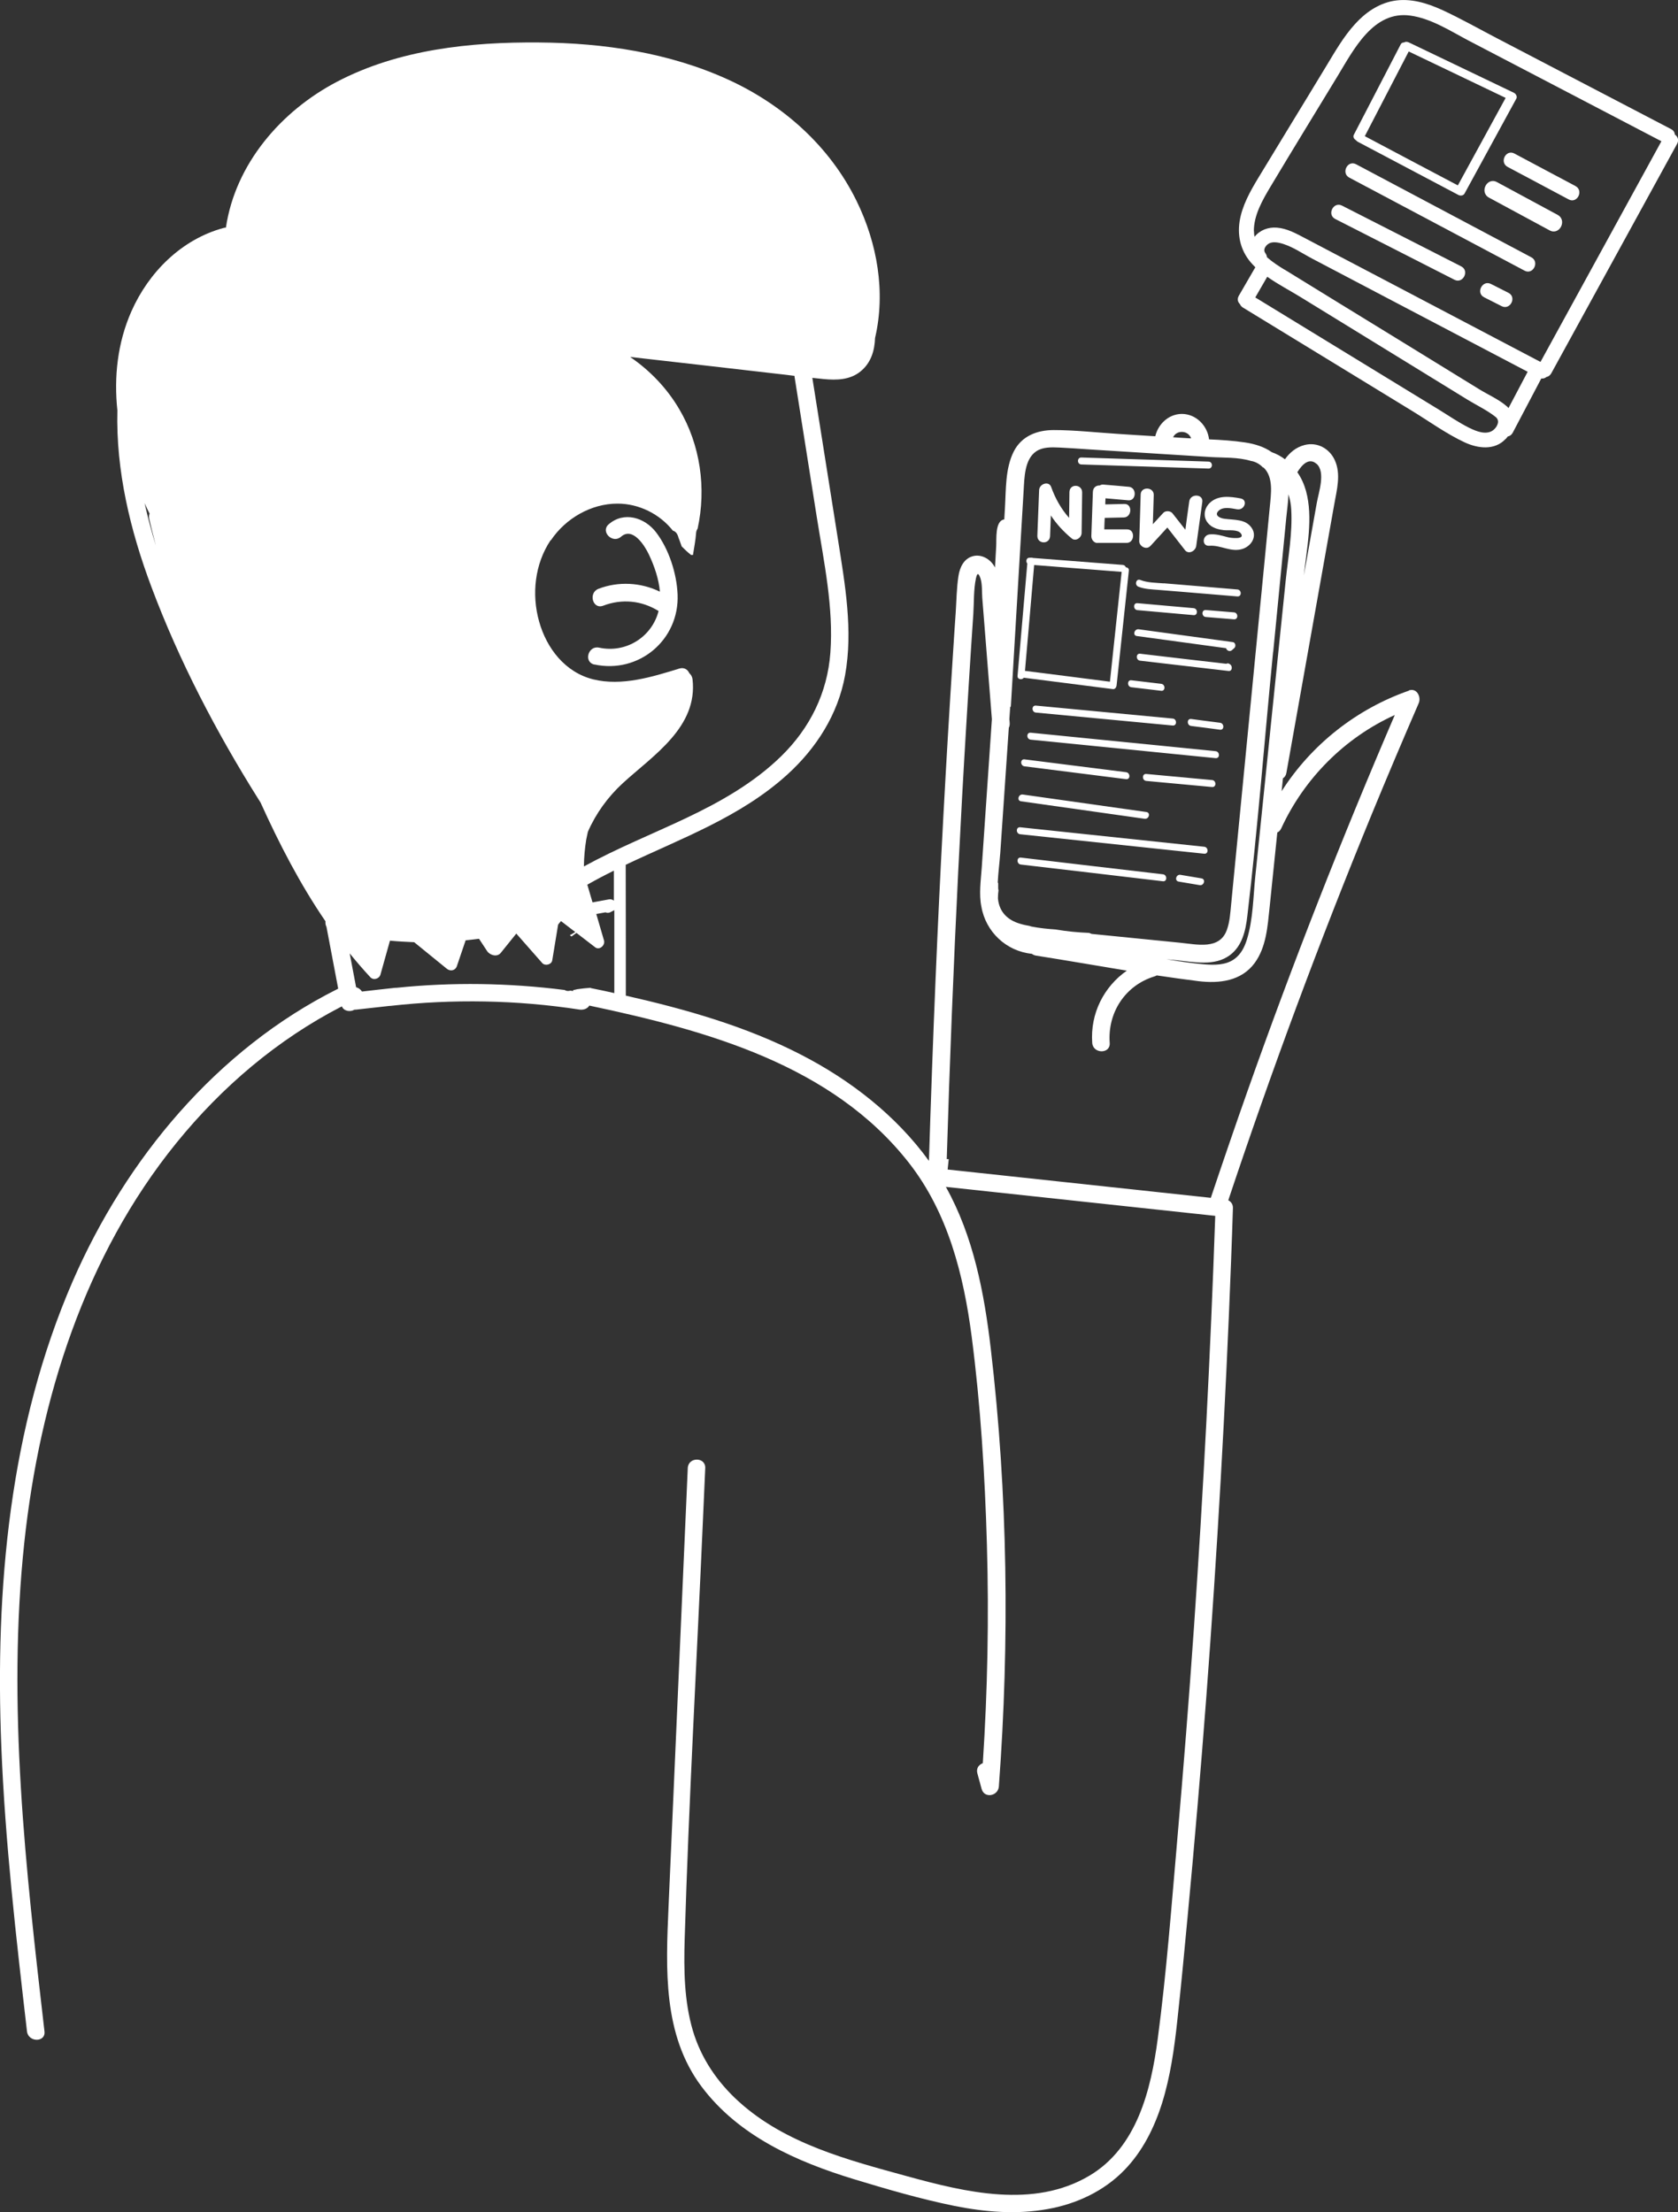 <?xml version="1.0" encoding="UTF-8"?>
<svg id="Calque_2" data-name="Calque 2" xmlns="http://www.w3.org/2000/svg" viewBox="0 0 151.68 200">
  <rect x="0" y="0" width="151.68" height="200" fill="#333333" stroke="none"/>
  <g id="Layer_1" data-name="Layer 1">
    <path d="M97.75,41.99c3.83.12,7.66.25,11.49.37.41.01.41-.62,0-.63-3.83-.12-7.66-.25-11.49-.37-.41-.01-.41.62,0,.63Z" style="fill: #fff;"/>
    <path d="M92.54,61.27c2.69.34,5.38.69,8.07,1.03.18.02.3-.17.32-.32.37-3.46.74-6.93,1.11-10.39.02-.2-.12-.3-.27-.3-.04-.11-.13-.21-.28-.22-2.71-.21-5.42-.42-8.13-.63-.06-.03-.14-.03-.21-.02-.02,0-.04,0-.07,0-.31-.02-.38.34-.22.53-.29,3.38-.59,6.76-.88,10.15-.03.33.39.39.56.18ZM93.48,51.08c2.64.21,5.27.41,7.91.62-.35,3.31-.71,6.62-1.06,9.93-2.56-.33-5.12-.66-7.68-.98.28-3.19.56-6.38.83-9.57Z" style="fill: #fff;"/>
    <path d="M105.2,52.74c-.71-.06-1.46-.05-2.13-.31-.38-.15-.54.46-.17.61.59.23,1.21.24,1.83.29.77.06,1.55.13,2.32.19,1.6.13,3.2.27,4.8.4.41.03.4-.6,0-.63-1.5-.13-2.99-.25-4.49-.38-.72-.06-1.44-.12-2.17-.18Z" style="fill: #fff;"/>
    <path d="M102.82,55.16c1.69.15,3.38.3,5.07.45.41.04.4-.6,0-.63-1.69-.15-3.38-.3-5.07-.45-.41-.04-.4.6,0,.63Z" style="fill: #fff;"/>
    <path d="M111.54,55.36c-.85-.07-1.69-.14-2.54-.21-.41-.03-.4.6,0,.63.85.07,1.69.14,2.54.21.41.03.4-.6,0-.63Z" style="fill: #fff;"/>
    <path d="M111.44,58.05c-2.84-.39-5.67-.77-8.51-1.16-.4-.05-.57.56-.17.61l8.07,1.1c.05.21.33.36.54.17.07-.06.14-.13.21-.19.16-.15.1-.5-.14-.53Z" style="fill: #fff;"/>
    <path d="M111.21,60.08s-.04-.03-.06-.05c-.11-.08-.22-.07-.3-.02-2.6-.3-5.19-.6-7.79-.91-.4-.05-.4.59,0,.63,2.66.31,5.33.62,7.99.93.35.04.37-.43.16-.59Z" style="fill: #fff;"/>
    <path d="M102.27,62.13c.9.11,1.8.21,2.69.32.4.05.4-.59,0-.63-.9-.11-1.8-.21-2.69-.32-.4-.05-.4.59,0,.63Z" style="fill: #fff;"/>
    <path d="M93.64,64.42c4.12.39,8.24.78,12.36,1.17.41.04.4-.6,0-.63-4.12-.39-8.24-.78-12.36-1.17-.41-.04-.4.6,0,.63Z" style="fill: #fff;"/>
    <path d="M110.28,65.34c-.87-.11-1.74-.22-2.61-.34-.4-.05-.4.58,0,.63.87.11,1.74.22,2.61.34.4.05.4-.58,0-.63Z" style="fill: #fff;"/>
    <path d="M109.88,67.91c-5.57-.56-11.14-1.11-16.71-1.67-.41-.04-.4.59,0,.63,5.57.56,11.14,1.11,16.71,1.67.41.04.4-.59,0-.63Z" style="fill: #fff;"/>
    <path d="M92.61,69.28c3.06.39,6.12.77,9.18,1.16.4.05.4-.58,0-.63-3.06-.39-6.12-.77-9.18-1.16-.4-.05-.4.58,0,.63Z" style="fill: #fff;"/>
    <path d="M109.56,70.52c-1.98-.18-3.96-.37-5.94-.55-.41-.04-.4.6,0,.63,1.98.18,3.96.37,5.94.55.41.04.4-.6,0-.63Z" style="fill: #fff;"/>
    <path d="M92.29,72.44l11.17,1.58c.4.06.57-.55.17-.61l-11.17-1.58c-.4-.06-.57.55-.17.61Z" style="fill: #fff;"/>
    <path d="M92.22,75.42l16.63,1.76c.41.04.4-.59,0-.63l-16.63-1.76c-.41-.04-.4.59,0,.63Z" style="fill: #fff;"/>
    <path d="M105.12,79.04c-4.28-.5-8.56-1-12.84-1.51-.4-.05-.4.59,0,.63,4.28.5,8.56,1,12.84,1.51.4.05.4-.59,0-.63Z" style="fill: #fff;"/>
    <path d="M108.61,79.41c-.63-.11-1.27-.21-1.9-.32-.4-.07-.57.54-.17.61.63.11,1.27.21,1.9.32.4.07.57-.54.17-.61Z" style="fill: #fff;"/>
    <path d="M127.35,62.44c-4.73,1.65-8.82,4.88-11.5,9.09.04-.39.08-.78.12-1.17.15-.09.27-.25.31-.48,1.16-6.49,2.31-12.98,3.47-19.47l.86-4.83c.23-1.3.62-2.71.05-3.97-.48-1.06-1.58-1.67-2.73-1.38-.78.2-1.34.68-1.78,1.29-.36-.27-.76-.49-1.19-.64-.69-.49-1.55-.75-2.41-.88-1.07-.16-2.16-.23-3.26-.28-.14-1.23-1.16-2.29-2.45-2.3-1.19,0-2.15.91-2.41,2.02-1.15-.07-2.3-.14-3.45-.22-1.9-.12-3.82-.34-5.73-.34-1.51,0-2.91.54-3.62,1.95-.77,1.54-.69,3.43-.79,5.1l-.06,1.03c-.86.1-.69,1.83-.73,2.41-.04.65-.07,1.3-.11,1.94-.02-.04-.04-.09-.07-.13-.38-.65-1.16-1.1-1.92-.9-.82.21-1.19,1.01-1.31,1.78-.17,1.09-.18,2.22-.25,3.31-.09,1.26-.17,2.52-.25,3.78-.63,9.77-1.16,19.55-1.57,29.33-.23,5.49-.43,10.98-.6,16.47-2.97-4.1-7.07-7.29-11.56-9.6-4.98-2.57-10.39-4.1-15.84-5.34,0-3.91,0-7.82-.01-11.73,0-.04,0-.07,0-.1,5.05-2.4,10.37-4.32,14.58-8.13,2.64-2.39,4.61-5.46,5.25-9.01.73-4.05,0-8.16-.63-12.18l-2.33-14.7c.35.04.69.07,1.04.11,1.15.11,2.36.08,3.3-.68.95-.76,1.29-1.87,1.33-3.04.97-4.15.2-8.57-1.68-12.4-2.42-4.93-6.61-8.66-11.57-10.94-5.35-2.45-11.29-3.33-17.15-3.37-6.19-.05-12.66.63-18.22,3.54-5.08,2.65-9.21,7.45-10.06,13.2-.07,0-.14,0-.22.03-3.79,1.03-6.75,3.99-8.32,7.53-1.26,2.85-1.59,5.93-1.27,8.96-.14,5.44,1.16,10.86,3.08,15.97,2.51,6.7,5.87,13.13,9.67,19.18.06.1.12.2.19.3,1.69,3.73,3.56,7.36,5.87,10.74-.02.17.01.35.09.5.35,1.86.71,3.73,1.06,5.59-.03.01-.06.02-.08.04-10.89,5.46-19.09,15.33-23.91,26.39C.84,129.02-.45,143.64.12,157.9c.34,8.61,1.33,17.19,2.32,25.75.12,1,1.7,1.01,1.58,0-1.69-14.66-3.4-29.48-1.82-44.23,1.39-12.94,5.46-25.88,13.75-36.1,4.11-5.07,9.14-9.35,14.95-12.34.18.44.76.53,1.14.3.03,0,.06,0,.1,0,1.02-.11,2.04-.23,3.06-.34.02,0,.04,0,.06,0,5.69-.64,11.46-.54,17.12.33.36.05.72-.07.89-.36,10.57,2.24,21.95,5.34,28.9,14.23,3.52,4.51,4.93,10.09,5.66,15.67.81,6.23,1.2,12.54,1.38,18.83.19,6.59.06,13.18-.37,19.76-.35.13-.62.46-.49.93.13.46.25.93.38,1.39.24.9,1.49.66,1.56-.21.98-13.16.81-26.46-.73-39.58-.59-5.05-1.57-10.17-4.06-14.63,8.12.87,16.23,1.75,24.35,2.62-.43,12.44-1.07,24.87-1.93,37.29-.44,6.33-.94,12.65-1.49,18.96-.53,6.05-.98,12.14-1.78,18.16-.61,4.61-1.88,9.81-6.17,12.36-5.05,3-11.21,1.5-16.49.05-5.32-1.46-10.99-2.93-15.19-6.73-1.94-1.75-3.42-3.91-4.17-6.43-.79-2.68-.82-5.5-.74-8.27.38-12.62,1.1-25.25,1.65-37.86.07-1.58.14-3.15.21-4.73.04-1.02-1.54-1.02-1.58,0-.58,13.23-1.16,26.47-1.74,39.7-.24,5.55-.53,11.52,2.98,16.21,3.36,4.49,8.6,6.8,13.82,8.39,2.96.9,5.98,1.78,9.02,2.4,2.79.56,5.64.8,8.45.29,2.59-.46,5.08-1.61,6.93-3.52,1.65-1.69,2.72-3.85,3.42-6.08.74-2.38,1.09-4.86,1.36-7.33.35-3.19.65-6.38.95-9.58.62-6.57,1.18-13.15,1.68-19.74.99-13.12,1.74-26.25,2.24-39.4.06-1.62.12-3.25.17-4.87,0-.32-.17-.55-.42-.68,3.93-11.79,8.26-23.44,12.98-34.93,1.38-3.35,2.79-6.68,4.23-10,.25-.57-.17-1.42-.89-1.16ZM13.07,45.49c.14.31.29.63.45.94-.05.14-.07.3-.03.47.18.81.39,1.62.6,2.42-.39-1.26-.73-2.54-1.02-3.83ZM49.8,48.84c1.32-1.97,3.64-3.32,6.03-3.31,1.92,0,3.81.94,4.99,2.44.17.05.32.16.41.36.03.06.05.13.08.19,0,0,0,0,0,0,0,0,0,.02,0,.03.11.28.21.56.31.85.27.27.55.54.85.77.06,0,.11,0,.17,0,.11-.69.24-1.37.28-1.96.01-.17.06-.3.14-.42.8-3.64.25-7.57-1.66-10.8-1.11-1.89-2.64-3.49-4.44-4.72,4.4.5,8.79,1,13.18,1.51.56.06,1.12.13,1.68.2,0,.02,0,.05,0,.07.67,4.25,1.35,8.5,2.02,12.75.64,4.02,1.52,8.13,1.22,12.21-.27,3.63-1.84,6.8-4.43,9.34-2.47,2.42-5.51,4.14-8.61,5.61-3.08,1.46-6.25,2.73-9.24,4.37.01-.81.08-1.62.21-2.42.05-.24.1-.48.15-.71.72-1.65,1.8-3.15,3.17-4.41,2.76-2.52,6.78-5.06,6.29-9.38-.03-.24-.14-.42-.29-.55-.14-.32-.46-.55-.9-.42-2.46.76-5.2,1.61-7.78.98-2.54-.63-4.22-2.8-4.9-5.24-.69-2.45-.39-5.2,1.04-7.34ZM55.5,81.43c-.12-.1-.29-.16-.47-.12-.49.09-.98.18-1.47.27-.16-.53-.31-1.06-.47-1.6.79-.45,1.59-.87,2.4-1.27,0,.91,0,1.82,0,2.72ZM53.39,89.32s0-.01,0-.02c-.41.03-.82.07-1.22.13-.12.03-.24.06-.36.08,0,.02,0,.04,0,.06,0,0,0,.01,0,.02-.09-.01-.17-.02-.26-.03-.03,0-.07.01-.1.02-.16.03-.3-.01-.41-.08-5.04-.64-10.13-.72-15.19-.2-.03,0-.07,0-.11,0-1.01.11-2.01.22-3.02.34-.12-.19-.31-.33-.53-.39-.19-1.02-.39-2.04-.58-3.06.6.74,1.22,1.46,1.87,2.16.28.3.8.14.91-.24.29-1.02.57-2.05.86-3.07.73.07,1.46.11,2.19.14.98.8,1.97,1.6,2.95,2.4.32.26.77.17.91-.24.26-.78.53-1.55.79-2.33.4-.04.81-.09,1.21-.14.24.37.49.74.73,1.11.25.38.91.58,1.24.16.47-.58.93-1.16,1.4-1.74.78.89,1.56,1.77,2.34,2.66.25.29.84.16.91-.24.18-1.08.35-2.15.53-3.23.08-.11.17-.21.26-.32.43.33.86.66,1.29.99-.16.1-.32.2-.49.29l.08.06s.05.04.08.05c.14-.11.29-.22.44-.32.56.43,1.13.87,1.69,1.3.39.3.92-.19.8-.61-.23-.8-.47-1.6-.7-2.4.28-.05.55-.1.83-.15.14.06.3.07.46-.02.1-.05.19-.1.29-.15.02,0,.03-.02.05-.03,0,2.5,0,5,0,7.5-.71-.16-1.41-.31-2.12-.45ZM119.01,41.93c.84.75.18,2.61.02,3.53-.39,2.19-.78,4.38-1.17,6.56.26-2.46.86-5.22.19-7.65-.17-.6-.43-1.18-.78-1.68.44-.71,1.07-1.35,1.74-.75ZM115.09,58.93c.39-4.04.79-8.08,1.18-12.12.07-.68.17-1.41.2-2.12.14.46.23.94.25,1.39.12,2.11-.28,4.29-.5,6.39-.45,4.41-.91,8.82-1.36,13.23-.46,4.51-.93,9.03-1.39,13.54-.19,1.86-.2,3.86-.75,5.67-.21.69-.54,1.36-1.14,1.79-.78.57-1.82.55-2.74.48-1.14-.1-2.28-.27-3.41-.46l.94.09c1.57.16,3.42.56,4.79-.45,1.13-.83,1.44-2.24,1.59-3.55.94-7.94,1.55-15.93,2.33-23.88ZM107.67,39.63c-.19,0-.38-.02-.57-.03-.35-.02-.71-.04-1.06-.07.32-.68,1.37-.64,1.63.1ZM90.41,77.23c.26-3.81.52-7.63.78-11.44.06-.11.09-.25.08-.42,0-.12-.02-.23-.03-.35.03-.39.05-.77.08-1.16.02.02.03.05.05.07.39-6.53.77-13.06,1.16-19.59.07-1.13.07-2.82,1.14-3.54.6-.4,1.39-.37,2.08-.34.91.04,1.81.11,2.72.17,3.66.23,7.32.46,10.98.69,1.12.07,2.48,0,3.62.35.41.06.81.29,1.09.59.02,0,.03,0,.05,0,.93.87.68,2.41.57,3.58-.35,3.67-.71,7.34-1.07,11.02-.71,7.29-1.42,14.58-2.13,21.88-.1,1-.19,1.99-.29,2.99-.08.78-.12,1.6-.39,2.34-.65,1.82-2.7,1.31-4.21,1.16l-8.01-.8c-.08-.03-.16-.06-.23-.09-1.01-.04-2.03-.14-3.03-.31-.72-.05-1.44-.12-2.15-.26-.07-.01-.14-.04-.2-.06-.29-.05-.58-.11-.87-.2-1.12-.33-1.87-1.06-1.99-2.26,0-.04,0-.09,0-.13,0-.21.02-.42.05-.63-.02-.06-.03-.12-.03-.19v-.44s-.02-.06-.04-.08c.04-.87.16-1.75.22-2.59ZM112.79,98.57c-1.14,3.23-2.25,6.47-3.34,9.72-7.93-.85-15.86-1.71-23.79-2.56l.1-.94c-.06,0-.12,0-.18,0,.26-8.69.61-17.39,1.04-26.08.22-4.42.46-8.83.73-13.24.13-2.26.28-4.52.42-6.78.07-1.05.14-2.1.21-3.15.07-1.05.02-2.23.24-3.26.11-.51.23-.49.4-.02.18.53.13,1.23.17,1.79.1,1.26.2,2.52.3,3.77.19,2.4.38,4.8.57,7.2-.31,4.49-.61,8.97-.92,13.46-.08,1.13-.26,2.35-.03,3.48.39,2.28,2.25,4.04,4.57,4.27.09.08.21.13.36.16,2.74.43,5.48.91,8.22,1.36-2.08,1.45-3.32,3.88-3.13,6.53.07,1.01,1.66,1.02,1.58,0-.2-2.74,1.4-5.2,4.05-6.01.07-.02.14-.05.2-.09,1.25.19,2.51.36,3.76.52,1.9.23,3.89,0,5.1-1.65,1.04-1.43,1.16-3.28,1.34-4.98.23-2.27.47-4.54.7-6.81.14-.06.26-.18.35-.36,2.08-4.53,5.75-8.21,10.27-10.26-4.8,11.16-9.24,22.47-13.29,33.93Z" style="fill: #fff;"/>
    <path d="M136.1,39.69c.07-.07.13-.15.19-.23.18-.03.34-.14.45-.34.86-1.63,1.72-3.27,2.58-4.9.18.02.34-.03.47-.14.17-.03.33-.14.44-.34,3.79-6.91,7.58-13.83,11.37-20.74.19-.34.05-.66-.2-.83-.02-.2-.12-.38-.35-.5-3.5-1.83-7-3.66-10.5-5.48-1.75-.91-3.5-1.83-5.25-2.74-1.63-.85-3.25-1.77-4.92-2.54-1.38-.63-2.89-1.1-4.42-.83-1.38.25-2.55,1.07-3.48,2.1-1.04,1.14-1.81,2.5-2.61,3.82-1.02,1.68-2.04,3.37-3.07,5.05-1.02,1.68-2.05,3.37-3.07,5.05-.73,1.21-1.46,2.51-1.68,3.93-.22,1.45.17,2.81,1.18,3.88.08.09.17.17.25.26-.02.03-.05.06-.07.1-.48.82-.96,1.65-1.43,2.47-.17.3-.09.57.1.75.05.12.14.24.28.32l10.15,6.2c1.69,1.03,3.38,2.07,5.07,3.1,1.58.96,3.14,2.1,4.81,2.88,1.21.56,2.71.75,3.7-.3ZM113.34,20.88c0-1.43.78-2.79,1.49-3.98,2.01-3.36,4.06-6.7,6.09-10.04,1.45-2.39,3.23-5.92,6.57-5.45,1.88.26,3.61,1.39,5.26,2.26,1.91,1,3.82,1.99,5.73,2.99l11.7,6.11c-3.64,6.65-7.29,13.3-10.93,19.95-4.01-2.11-8.03-4.22-12.04-6.33-2.04-1.07-4.09-2.15-6.13-3.22l-3.12-1.64c-.8-.42-1.62-.88-2.54-.95-.79-.06-1.53.22-2.02.83-.03-.16-.05-.34-.05-.52ZM116.11,24.38c-.55-.34-1.11-.7-1.59-1.13,0-.11-.05-.23-.13-.35-.19-.25-.1-.49.1-.72.3-.32.72-.31,1.12-.23,1.06.22,2.1.96,3.04,1.45,2.28,1.2,4.57,2.4,6.85,3.6l12.59,6.61c-.58,1.09-1.15,2.19-1.73,3.28-.05-.06-.1-.11-.16-.16-.68-.6-1.67-1.04-2.44-1.51-.84-.52-1.68-1.03-2.52-1.55-1.68-1.03-3.36-2.07-5.04-3.1-3.36-2.07-6.73-4.12-10.09-6.2ZM132.83,38.69c-.96-.48-1.86-1.1-2.77-1.66-1.84-1.13-3.69-2.26-5.53-3.38-3.69-2.25-7.37-4.51-11.06-6.76.36-.62.72-1.24,1.08-1.87.96.68,2.04,1.24,3,1.83,3.36,2.07,6.72,4.13,10.09,6.2,1.68,1.03,3.36,2.07,5.04,3.1.82.5,1.77.95,2.52,1.55.41.33.16.87-.2,1.17-.62.5-1.54.13-2.16-.18Z" style="fill: #fff;"/>
    <path d="M142.41,16.82c-1.84-.98-3.68-1.96-5.52-2.94-.77-.41-1.38.8-.61,1.21,1.84.98,3.68,1.96,5.52,2.94.77.41,1.38-.8.61-1.21Z" style="fill: #fff;"/>
    <path d="M138.42,23.26c-5.28-2.8-10.56-5.61-15.84-8.41-.77-.41-1.38.8-.61,1.21,5.28,2.8,10.56,5.61,15.84,8.41.77.41,1.38-.8.61-1.21Z" style="fill: #fff;"/>
    <path d="M132.08,24.08c-3.59-1.83-7.18-3.66-10.77-5.49-.78-.4-1.39.82-.61,1.21,3.59,1.83,7.18,3.66,10.77,5.49.78.4,1.39-.82.61-1.21Z" style="fill: #fff;"/>
    <path d="M136.35,26.47l-1.58-.8c-.78-.39-1.39.82-.61,1.21l1.58.8c.78.39,1.39-.82.61-1.21Z" style="fill: #fff;"/>
    <path d="M122.57,12.68c.04.05.1.1.17.14,3.03,1.6,6.05,3.2,9.08,4.8.22.12.48.05.57-.13,1.56-2.86,3.12-5.72,4.68-8.58.09-.17-.02-.43-.24-.53-3.16-1.51-6.31-3.02-9.47-4.54-.18-.09-.34-.07-.45,0-.13,0-.24.05-.3.18-1.41,2.72-2.82,5.44-4.23,8.16-.1.19,0,.37.18.49ZM127.33,4.65c2.92,1.4,5.84,2.8,8.77,4.2-1.44,2.64-2.88,5.27-4.32,7.91-2.8-1.48-5.61-2.96-8.41-4.45,1.32-2.55,2.65-5.11,3.97-7.66Z" style="fill: #fff;"/>
    <path d="M140.79,19.42l-5.48-2.96c-.9-.48-1.61.93-.71,1.41l5.48,2.96c.9.48,1.61-.93.71-1.41Z" style="fill: #fff;"/>
    <path d="M53.72,60.07c4.02.87,7.7-2.22,7.53-6.33-.08-1.89-.78-4.09-1.94-5.61-1.03-1.35-2.91-1.93-4.29-.73-.77.67.36,1.79,1.12,1.12,1.06-.93,2.15.83,2.52,1.62.49,1.04.89,2.19.99,3.35-1.72-.84-3.75-.95-5.55-.26-.94.36-.53,1.89.42,1.53,1.7-.65,3.49-.47,5.01.48-.59,2.32-2.92,3.84-5.38,3.31-.99-.21-1.42,1.31-.42,1.53Z" style="fill: #fff;"/>
    <path d="M94.92,48.45c.02-.62.05-1.23.07-1.85.52.79,1.16,1.48,1.89,2.08.35.29.88-.06.89-.49.02-1.22.03-2.44.05-3.66.01-.78-1.14-.83-1.15-.04-.01.78-.02,1.55-.03,2.33-.71-.8-1.25-1.75-1.62-2.79-.21-.59-1.06-.29-1.09.27-.05,1.37-.11,2.74-.16,4.12-.03.79,1.12.83,1.15.04Z" style="fill: #fff;"/>
    <path d="M99.19,49.08c.88,0,1.76,0,2.65,0,.74,0,.79-1.22.05-1.22-.69,0-1.38,0-2.07,0,.01-.35.02-.69.04-1.04.58-.01,1.15-.03,1.73-.04.74-.02.79-1.24.05-1.22-.58.01-1.15.03-1.73.04,0-.18.01-.37.02-.55.69.06,1.37.12,2.06.18.74.07.79-1.16.05-1.22-.77-.07-1.53-.14-2.3-.2-.13-.01-.24.02-.33.08-.29-.02-.6.16-.62.57-.05,1.33-.09,2.67-.14,4-.01.32.24.63.55.63Z" style="fill: #fff;"/>
    <path d="M103.98,49.37c.51-.56,1.03-1.12,1.54-1.68.53.68,1.06,1.36,1.59,2.04.34.44.96.07,1.02-.37l.55-3.98c.1-.74-1.08-.78-1.18-.05-.12.85-.24,1.7-.35,2.56-.39-.5-.78-1-1.17-1.49-.18-.23-.64-.25-.83-.03-.31.34-.62.68-.94,1.02.03-.88.05-1.76.08-2.64.02-.74-1.16-.79-1.18-.05-.04,1.41-.09,2.81-.13,4.22-.01.46.64.83.99.45Z" style="fill: #fff;"/>
    <path d="M109.43,47.52c.35.26.78.36,1.21.41.42.04,1.25-.09,1.53.3.42.59-.97.4-1.18.34-.54-.14-1.06-.31-1.63-.26-.7.06-.75,1.09-.04,1.03,1.04-.08,1.99.64,3.04.27.8-.29,1.27-1.13.8-1.86-.54-.84-1.58-.73-2.47-.85-.42-.05-.96-.31-.54-.72.4-.4,1.15-.23,1.66-.14.69.13,1.03-.85.33-.98-.96-.18-2.05-.31-2.79.41-.61.59-.63,1.52.09,2.05Z" style="fill: #fff;"/>
  </g>
</svg>